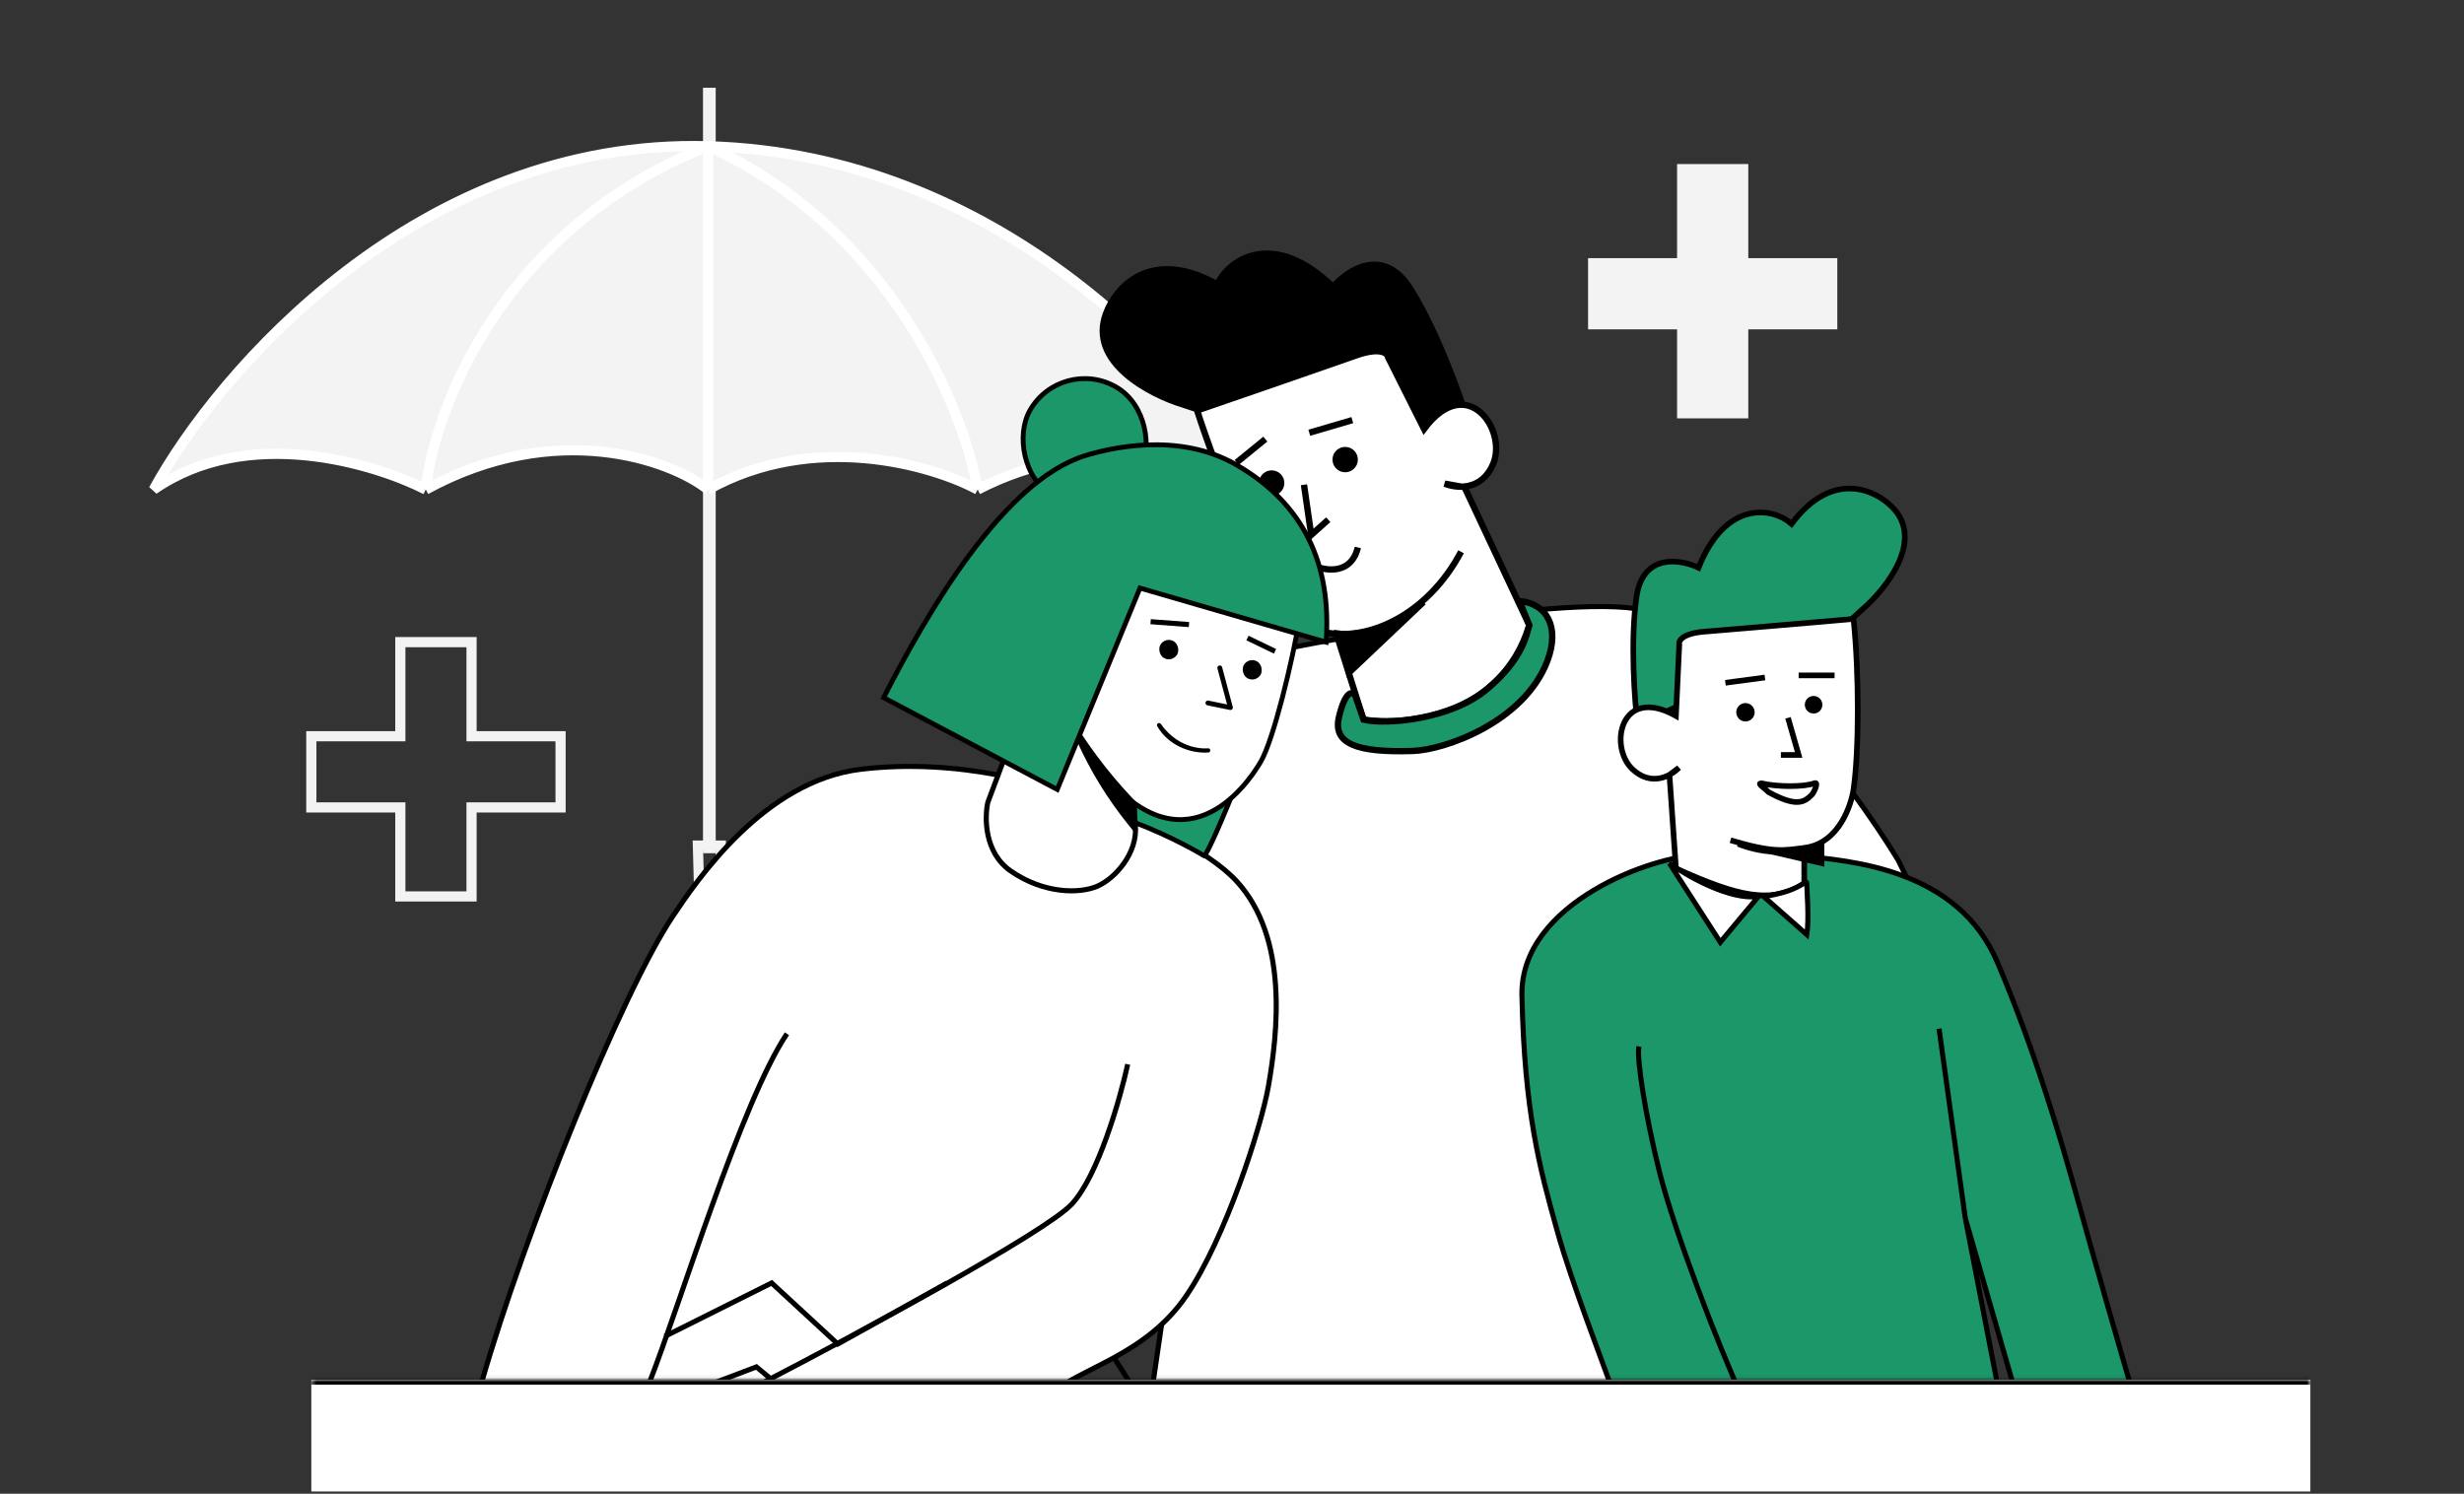 <svg width="541" height="328" viewBox="0 0 541 328" fill="none" xmlns="http://www.w3.org/2000/svg">
<rect x="0" y="0" width="541" height="328" fill="#333333" stroke="none"/>
<path d="M157.142 187.353V19.27H154.35V187.353H157.142Z" fill="#F3F3F3"/>
<path d="M158.259 185.677H153.233L153.792 206.339C154.35 211.923 160.158 218.065 169.986 218.065C179.814 218.065 183.946 212.481 185.621 208.014V192.937H181.154V206.339C178.92 211.364 175.011 213.598 169.986 213.598C164.11 213.598 159.376 209.317 158.259 206.339V185.677Z" stroke="#F3F3F3" stroke-width="2.234"/>
<path d="M33.733 107.5C47.879 81.626 92.031 30.327 155.467 32.114C218.903 33.901 261.565 81.254 274.967 104.708C264.916 100.426 238.782 94.991 214.659 107.5C204.607 102.102 178.697 94.544 155.467 107.5C147.277 100.985 122.074 91.864 93.483 107.5C82.129 101.729 54.282 93.204 33.733 107.5Z" fill="#F3F3F3"/>
<path d="M155.467 32.114C92.031 30.327 47.879 81.626 33.733 107.5C54.282 93.204 82.129 101.729 93.483 107.5M155.467 32.114C218.903 33.901 261.565 81.254 274.967 104.708C264.916 100.426 238.782 94.991 214.659 107.5M155.467 32.114C195.673 50.43 211.68 90.003 214.659 107.5M155.467 32.114C110.347 49.983 95.344 89.817 93.483 107.5M155.467 32.114V107.5M214.659 107.5C204.607 102.102 178.697 94.544 155.467 107.5M155.467 107.5C147.277 100.985 122.074 91.864 93.483 107.5" stroke="white" stroke-width="2.234"/>
<path d="M87.899 141.004V161.666H68.355V177.301H87.899V196.846H103.534V177.301H123.079V161.666H103.534V141.004H87.899Z" stroke="#F3F3F3" stroke-width="2.234"/>
<path d="M368.222 36.023V56.684H348.678V72.32H368.222V91.864H383.858V72.32H403.402V56.684H383.858V36.023H368.222Z" fill="#F3F3F3"/>
<path d="M359.288 133.664C380.284 136.792 406.38 171.823 416.804 188.947L424.622 205.141L362.08 211.284V303.503H253.189L256.54 280.608L228.061 247.581L244.813 150.417C274.223 143.53 338.291 130.537 359.288 133.664Z" fill="white" stroke="black" stroke-width="1.117"/>
<path d="M242.87 68.793C238.79 79.513 252.482 86.634 259.838 88.854L265.749 90.814L322.273 92.499C320.491 86.659 315.467 72.658 309.623 63.372C303.78 54.086 295.897 59.258 292.686 63.004C279.59 50.263 269.767 56.935 267.281 62.453C252.578 54.197 244.881 63.24 242.87 68.793Z" fill="black" stroke="black" stroke-width="1.393"/>
<path d="M284.967 136.187C277.395 130.528 267.059 103.13 262.838 90.139C272.22 86.908 292.323 79.97 297.677 78.071C303.03 76.172 304.634 77.535 304.767 78.454L312.669 94.197C322.102 81.578 330.985 94.365 327.845 101.854C326.255 105.647 323.418 106.8 320.917 106.869L321.551 106.984L335.778 137.29C329.665 157.308 308.964 159.454 299.377 158.025L293.415 139.188C290.265 138.97 287.358 137.975 284.967 136.187Z" fill="white"/>
<path d="M320.786 121.164C314.183 133.684 302.731 139.832 293.415 139.188M293.415 139.188C290.265 138.97 287.358 137.975 284.967 136.187C277.395 130.528 267.059 103.13 262.838 90.139C272.22 86.908 292.323 79.97 297.677 78.071C303.03 76.172 304.634 77.535 304.767 78.454L312.669 94.197C322.102 81.578 330.985 94.365 327.845 101.854C325.334 107.844 319.714 107.249 317.217 106.203L321.551 106.984L335.778 137.29C329.665 157.308 308.964 159.454 299.377 158.025L293.415 139.188Z" stroke="black" stroke-width="1.393"/>
<circle cx="279.211" cy="106.065" r="2.785" transform="rotate(-8.22 279.211 106.065)" fill="black"/>
<circle cx="295.35" cy="100.92" r="2.785" transform="rotate(-8.22 295.35 100.92)" fill="black"/>
<path d="M287.467 95.024L296.916 92.252M277.819 96.418L271.525 101.548M286.303 106.448L287.896 117.474L291.633 114.12M288.891 124.365C291.388 125.412 296.732 126.047 298.141 120.215" stroke="black" stroke-width="1.393"/>
<path d="M293.836 139.128C297.154 139.579 305.462 138.848 312.348 132.383L312.534 132.206C312.472 132.266 312.41 132.324 312.348 132.383L296.187 147.705L293.836 139.128Z" fill="black" stroke="black" stroke-width="1.393"/>
<path d="M339.732 145.161C342.562 137.726 339.644 132.511 333.607 131.976L335.782 137.29C335.128 139.26 334.572 144.5 326.548 151.287C318.523 158.074 304.24 159.199 299.381 158.025L297.531 152.664C296.939 151.812 295.403 151.565 293.994 157.396C292.585 163.228 297.62 165.315 310.223 164.901C317.225 164.671 334.633 158.561 339.732 145.161Z" fill="#1B976A" stroke="black" stroke-width="1.393"/>
<path d="M334.16 218.624C333.713 198.074 363.755 187.725 372.69 187.911L395.027 187.911C406.754 189.028 429.877 190.846 438.582 211.364C446.4 229.792 451.984 248.22 456.452 264.414C459.54 275.61 465.945 297.918 468.737 307.412L443 307.412L431.5 267.485L438.582 304.061L382.741 307.412L354.82 307.412C352.028 299.408 345.104 281.724 341.977 270.556C338.068 256.596 334.719 244.311 334.16 218.624Z" fill="#1B976A"/>
<path d="M382.741 307.412L354.82 307.412C352.028 299.408 345.104 281.724 341.977 270.556C338.068 256.596 334.719 244.311 334.16 218.624C333.713 198.074 363.755 187.725 372.69 187.911L395.027 187.911C406.754 189.028 429.877 190.846 438.582 211.364C446.4 229.792 451.984 248.22 456.452 264.414C459.54 275.61 465.945 297.918 468.737 307.412L443 307.412L431.5 267.485M382.741 307.412C377.157 295.126 367.664 270.556 364.313 257.154C361.262 244.95 359.288 232.212 359.846 229.792M382.741 307.412L438.582 304.061L431.5 267.485M425.739 225.883L431.5 267.485" stroke="black" stroke-width="1.117"/>
<path d="M415.467 111.366C422.65 118.596 414.106 129.322 408.935 133.782L404.844 137.508L359.561 159.288C358.899 153.904 357.921 140.722 359.312 131.072C360.703 121.422 368.971 122.775 372.931 124.657C378.962 109.583 389.347 111.452 393.358 115.035C402.314 103.022 411.829 107.584 415.467 111.366Z" fill="#1B976A" stroke="black" stroke-width="1.237"/>
<path d="M406.962 173.341C408.184 164.965 408.227 147.98 406.962 135.908C398.178 136.673 379.351 138.3 374.319 138.692C369.287 139.084 368.477 140.769 368.701 141.563L367.97 157.198C355.755 150.36 353.161 163.949 358.414 168.896C361.389 171.696 364.436 171.256 366.548 170.138L367.97 190.703C381.625 196.846 388.877 198.625 396.144 194.002L396.144 186.184C403.961 185.207 406.518 176.389 406.962 173.341Z" fill="white"/>
<path d="M379.95 184.509C389.484 187.349 391.676 186.743 396.144 186.184M396.144 186.184C403.961 185.207 406.518 176.389 406.962 173.341C408.184 164.965 408.227 147.98 406.962 135.908C398.178 136.673 379.351 138.3 374.319 138.692C369.287 139.084 368.477 140.769 368.701 141.563L367.97 157.198C355.755 150.36 353.161 163.949 358.414 168.896C362.617 172.852 366.965 170.34 368.614 168.589L366.548 170.138L367.97 190.703C381.625 196.846 388.877 198.625 396.144 194.002L396.144 186.184Z" stroke="black" stroke-width="1.237"/>
<path d="M396.702 205.222L387.208 196.846C395.585 195.729 396.702 192.713 396.702 194.054C396.702 195.394 397.26 201.871 396.702 205.222Z" fill="white" stroke="black" stroke-width="1.117"/>
<path d="M387.503 148.768L378.831 149.93M394.914 148.307L402.802 148.307M392.574 157.623L394.914 165.776L391.018 165.776M398.375 171.987C396.142 172.834 390.262 172.834 386.649 171.987C385.817 172.083 387.207 172.834 388.324 173.951C394.466 177.301 396.142 176.184 397.817 174.509C398.241 174.085 399.44 171.584 398.375 171.987Z" stroke="black" stroke-width="1.237"/>
<circle cx="1.93" cy="1.93" r="1.93" transform="matrix(-0.962 0.272 0.272 0.962 399.528 152.37)" fill="black"/>
<circle cx="2.022" cy="2.022" r="2.022" transform="matrix(-0.962 0.272 0.272 0.962 384.631 153.907)" fill="black"/>
<path d="M399.933 185.305C398.205 186.373 394.012 187.421 389.059 187.023L381.625 185.305C384.153 186.312 386.693 186.832 389.059 187.023L399.933 189.535L399.933 185.305Z" fill="black" stroke="black" stroke-width="1.237"/>
<path d="M377.715 206.897L386.091 196.846C379.837 197.739 370.456 192.378 366.547 189.586L377.715 206.897Z" fill="white" stroke="black" stroke-width="1.117"/>
<path d="M238.669 176.185C250.396 179.535 265.265 186.708 271.5 193.485C283 205.985 280.5 227 278.5 238.485C276.933 247.485 269 271.985 260.5 284.485C252.904 295.656 241.396 299.315 234.414 303.503H253.188L231 305.985C218.267 317.955 220.53 313.131 185.062 323.047C185.062 317.24 173.521 307.598 167.751 303.503H142.622H105.767C115.26 270.556 136.48 218.065 147.648 201.313C152.97 193.33 167.751 171.485 188.971 168.925C210.707 166.303 231.038 172.462 238.669 176.185Z" fill="white"/>
<path d="M142.622 303.503H105.767C115.26 270.556 136.48 218.065 147.648 201.313C152.97 193.33 167.751 171.485 188.971 168.925C210.707 166.303 231.038 172.462 238.669 176.185C250.396 179.535 265.265 186.708 271.5 193.485C283 205.985 280.5 227 278.5 238.485C276.933 247.485 269 271.985 260.5 284.485C251.47 297.765 236.911 300.429 231 305.985M142.622 303.503C149.323 286.378 162.725 242.077 172.777 227M142.622 303.503H253.188L231 305.985M247.604 233.701C245.929 241.333 241.126 258.159 235.319 264.414C229.511 270.668 187.854 293.079 167.751 303.503C173.521 307.598 185.062 317.24 185.062 323.047C220.53 313.131 218.267 317.955 231 305.985" stroke="black" stroke-width="1.117"/>
<rect x="233.085" y="78.072" width="27.664" height="27.664" rx="13.832" transform="rotate(30 233.085 78.072)" fill="#1B976A"/>
<rect x="233.085" y="78.072" width="27.664" height="27.664" rx="13.832" transform="rotate(30 233.085 78.072)" stroke="black" stroke-width="1.064"/>
<path d="M264.357 187.911C265.194 188.47 278.646 155.571 283.561 138.546L278.953 135.885L248.686 175.542L245.93 179.535C254.864 182.327 263.519 187.353 264.357 187.911Z" fill="#1B976A" stroke="black" stroke-width="1.064"/>
<path d="M276.835 167.219C279.601 162.427 283.795 145.232 285.423 135.319L246.261 112.708L233.973 130.8C230.491 137.186 226.916 150.684 241.458 168.909C259.635 191.69 273.377 173.208 276.835 167.219Z" fill="white" stroke="black" stroke-width="1.064"/>
<path d="M252.632 136.513L261.058 137.147" stroke="black" stroke-width="1.117"/>
<path d="M216.891 176.184L220.242 167.25L233.645 156.081C237.727 163.131 242.607 169.687 248.19 175.619L248.722 176.184C249.467 178.79 248.834 176.296 249.281 181.21C249.839 187.352 244.814 192.937 240.905 194.612C236.996 196.287 229.176 196.287 221.917 191.261C216.109 187.241 216.147 179.535 216.891 176.184Z" fill="white" stroke="black" stroke-width="1.117"/>
<path d="M236.994 162.224C238.11 163.899 245.769 174.355 248.721 176.743L248.721 181.21L248.398 180.812C243.794 175.146 239.96 168.896 236.994 162.224Z" fill="black" stroke="black" stroke-width="1.393"/>
<path d="M265.332 165.234C261.001 165.528 256.467 163.416 254.224 159.699C254.18 159.626 254.135 159.551 254.09 159.473C254.026 159.368 254.006 159.241 254.035 159.121C254.064 159.001 254.14 158.897 254.246 158.833C254.351 158.768 254.478 158.749 254.598 158.778C254.718 158.807 254.822 158.882 254.886 158.988C259.094 164.964 265.132 164.334 265.204 164.322C265.325 164.304 265.449 164.335 265.547 164.408C265.646 164.482 265.712 164.591 265.73 164.712C265.747 164.834 265.714 164.957 265.639 165.055C265.565 165.153 265.454 165.217 265.332 165.234Z" fill="black"/>
<path d="M273.894 140.101L276.922 141.563L279.95 143.024" stroke="black" stroke-width="1.117"/>
<path d="M250.293 129.131L291.16 141.004C292.408 123.946 286.306 110.644 271.448 102.065C258.547 94.618 243.113 98.54 238.199 100.07C220.225 105.665 203.466 134.691 194.014 153.191L232.131 173.356L250.293 129.131Z" fill="#1B976A" stroke="black" stroke-width="1.064"/>
<rect x="255.841" y="139.739" width="4.256" height="4.256" rx="2.128" transform="rotate(30 255.841 139.739)" fill="black"/>
<rect x="274.165" y="144.175" width="4.256" height="4.256" rx="2.128" transform="rotate(30 274.165 144.175)" fill="black"/>
<path d="M267.819 146.655L270.156 155.376L265.211 154.364" stroke="black" stroke-width="1.064" stroke-linecap="round" stroke-linejoin="round"/>
<path d="M145.974 293.451L169.427 281.724L183.946 295.126L207.958 281.724M244.5 297.985L248.722 304.619M149.883 306.295L166.077 300.152L169.427 302.944" stroke="black" stroke-width="1.117"/>
<mask id="path-42-inside-1_3224_2912" fill="white">
<path d="M68.355 302.944H507.267V327.514H68.355V302.944Z"/>
</mask>
<path d="M68.355 302.944H507.267V327.514H68.355V302.944Z" fill="white"/>
<path d="M68.355 304.061H507.267V301.827H68.355V304.061Z" fill="black" mask="url(#path-42-inside-1_3224_2912)"/>
</svg>
